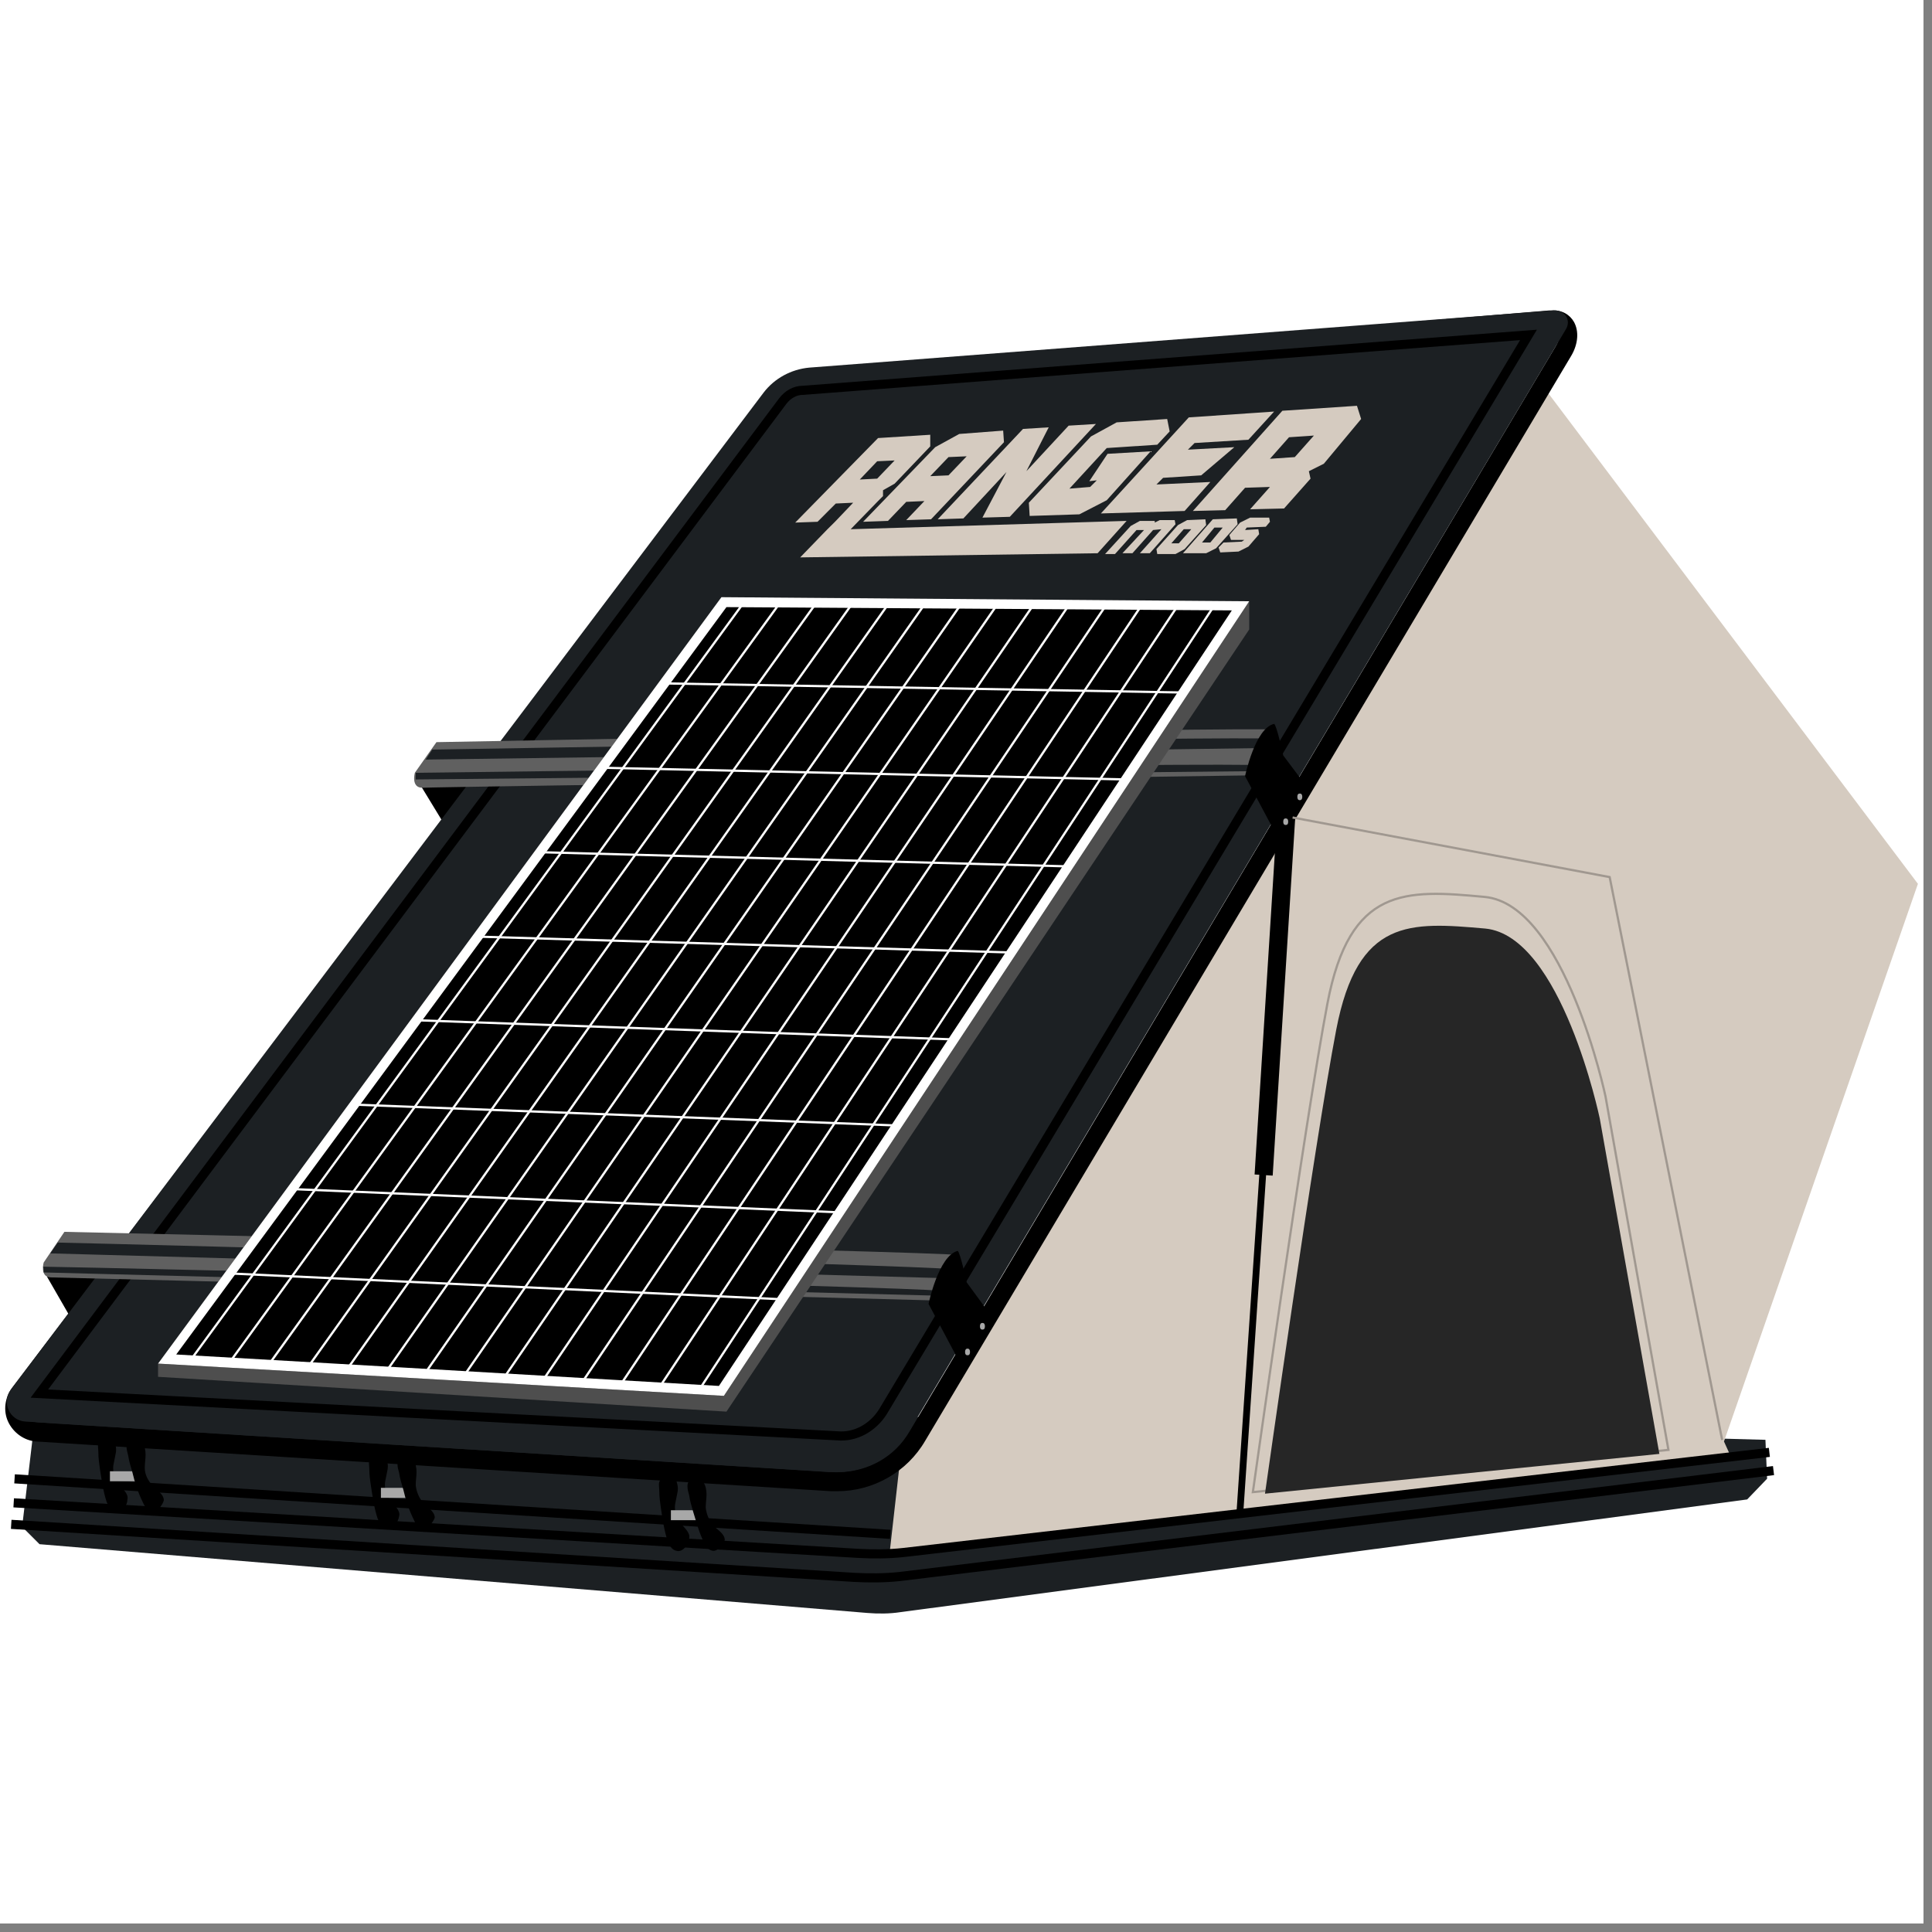 <svg xmlns="http://www.w3.org/2000/svg" xmlns:xlink="http://www.w3.org/1999/xlink" width="150" zoomAndPan="magnify" viewBox="0 0 112.5 112.5" height="150" preserveAspectRatio="xMidYMid meet" version="1.0"><rect x="0" y="0" width="112.5" height="112.5" fill="#808080" stroke="none"/><defs><clipPath id="9bb93f6dd8"><path d="M 0 0 L 112.004 0 L 112.004 112.004 L 0 112.004 Z M 0 0 " clip-rule="nonzero"/></clipPath></defs><g clip-path="url(#9bb93f6dd8)"><path fill="#ffffff" d="M 0 0 L 112.004 0 L 112.004 112.004 L 0 112.004 Z M 0 0 " fill-opacity="1" fill-rule="nonzero"/><path fill="#ffffff" d="M 0 0 L 112.004 0 L 112.004 112.004 L 0 112.004 Z M 0 0 " fill-opacity="1" fill-rule="nonzero"/></g><path fill="#000000" d="M 4.039 76.602 L 2.734 74.336 L 5.051 72.645 L 6.453 74.961 Z M 4.039 76.602 " fill-opacity="1" fill-rule="nonzero"/><path fill="#000000" d="M 25.895 48.039 L 24.543 45.82 L 26.906 44.086 L 28.309 46.449 Z M 25.895 48.039 " fill-opacity="1" fill-rule="nonzero"/><path fill="#1c2023" d="M 102.801 83.84 L 102.898 86.105 L 101.738 87.312 L 52.43 93.875 C 51.805 93.973 51.129 93.973 50.5 93.922 L 2.301 89.918 L 1.289 88.906 L 2.207 81.137 " fill-opacity="1" fill-rule="nonzero"/><path fill="#d5cbc0" d="M 111.68 51.465 L 90.016 22.711 L 52.383 85.285 L 51.805 90.402 L 100.824 84.902 L 100.387 83.938 Z M 111.68 51.465 " fill-opacity="1" fill-rule="nonzero"/><path fill="#000000" d="M 90.352 19.141 C 90.883 19.141 90.883 19.672 90.594 20.152 L 52.961 83.355 C 52.094 84.852 50.5 85.723 48.766 85.723 C 48.668 85.723 48.57 85.723 48.473 85.723 L 2.207 82.828 C 1.531 82.777 1.191 82.008 1.578 81.477 L 45.531 23.531 C 45.871 23.098 46.352 22.855 46.883 22.809 L 90.305 19.188 L 90.352 19.141 M 90.352 18.078 C 90.305 18.078 90.258 18.078 90.207 18.078 L 46.785 21.699 C 45.918 21.793 45.145 22.18 44.664 22.855 L 0.711 80.801 C 0.277 81.379 0.18 82.152 0.469 82.777 C 0.758 83.406 1.387 83.887 2.109 83.938 L 48.379 86.832 C 48.523 86.832 48.621 86.832 48.766 86.832 C 50.84 86.832 52.816 85.723 53.879 83.887 L 91.512 20.684 C 91.898 20.008 91.945 19.285 91.656 18.754 C 91.414 18.32 90.934 18.031 90.352 18.078 Z M 90.352 18.078 " fill-opacity="1" fill-rule="nonzero"/><path stroke-linecap="butt" transform="matrix(0.482, 0, 0, 0.482, -6.72, -6.72)" fill="none" stroke-linejoin="miter" d="M 163.703 197.1 L 166.601 154.198 " stroke="#000000" stroke-width="0.82" stroke-opacity="1" stroke-miterlimit="10"/><path stroke-linecap="butt" transform="matrix(0.482, 0, 0, 0.482, -6.72, -6.72)" fill="none" stroke-linejoin="miter" d="M 169.403 111.4 L 166.601 155.898 " stroke="#000000" stroke-width="2.19" stroke-opacity="1" stroke-miterlimit="10"/><path stroke-linecap="butt" transform="matrix(0.482, 0, 0, 0.482, -6.72, -6.72)" fill="none" stroke-linejoin="miter" d="M 165.298 194.202 L 215.503 189.101 L 207.901 146.401 C 207.901 146.401 203.002 123.197 193.303 122.298 C 183.701 121.399 176.997 121.003 174.301 135.204 C 171.597 149.397 165.298 194.202 165.298 194.202 Z M 165.298 194.202 " stroke="#a09890" stroke-width="0.27" stroke-opacity="1" stroke-miterlimit="10"/><path fill="#262626" d="M 73.66 86.977 L 96.625 84.66 L 93.152 65.121 C 93.152 65.121 90.934 54.504 86.492 54.07 C 82.102 53.684 79.062 53.445 77.809 59.957 C 76.555 66.473 73.66 86.977 73.66 86.977 Z M 73.66 86.977 " fill-opacity="1" fill-rule="nonzero"/><path fill="#1c2023" d="M 91.172 19.188 L 52.961 83.309 C 51.996 84.902 50.258 85.816 48.379 85.723 L 1.48 82.777 C 0.566 82.73 0.082 81.668 0.613 80.945 L 44.469 22.855 C 45.098 22.035 46.062 21.504 47.125 21.406 L 90.449 18.078 C 91.125 18.031 91.512 18.656 91.172 19.188 Z M 91.172 19.188 " fill-opacity="1" fill-rule="nonzero"/><path stroke-linecap="butt" transform="matrix(0.482, 0, 0, 0.482, -6.72, -6.72)" fill="none" stroke-linejoin="miter" d="M 198.598 54.402 L 120.598 184.502 C 119.4 186.397 117.303 187.603 115.1 187.401 L 18.697 182.3 L 108.502 62.401 C 109.101 61.6 110 61.098 110.898 61.098 Z M 198.598 54.402 " stroke="#000000" stroke-width="1.1" stroke-opacity="1" stroke-miterlimit="10"/><path fill="#606060" d="M 74.191 42.492 C 73.66 42.301 25.414 43.215 25.414 43.215 L 24.156 45 C 24.156 45 23.918 45.871 24.594 45.871 C 25.27 45.82 73.129 45.145 73.129 45.145 Z M 74.191 42.492 " fill-opacity="1" fill-rule="nonzero"/><path fill="#1c2023" d="M 73.996 43.023 C 73.465 42.828 25.172 43.648 25.172 43.648 L 24.785 44.23 L 73.852 43.555 Z M 73.996 43.023 " fill-opacity="1" fill-rule="nonzero"/><path fill="#1c2023" d="M 73.32 44.566 C 72.793 44.375 24.207 45 24.207 45 L 24.207 45.387 L 73.273 44.902 Z M 73.32 44.566 " fill-opacity="1" fill-rule="nonzero"/><path fill="#606060" d="M 55.762 73.082 C 55.23 72.887 3.75 71.73 3.75 71.73 L 2.543 73.516 C 2.543 73.516 2.301 74.383 2.977 74.383 C 3.652 74.383 54.797 75.734 54.797 75.734 Z M 55.762 73.082 " fill-opacity="1" fill-rule="nonzero"/><path fill="#1c2023" d="M 3.363 72.355 C 6.211 72.406 54.797 73.707 55.277 73.902 L 55.086 74.43 L 2.93 72.984 Z M 3.363 72.355 " fill-opacity="1" fill-rule="nonzero"/><path fill="#1c2023" d="M 2.543 74.094 L 54.504 75.445 L 54.555 75.156 C 54.07 74.961 6.113 73.805 2.496 73.758 C 2.543 73.707 2.543 74.094 2.543 74.094 Z M 2.543 74.094 " fill-opacity="1" fill-rule="nonzero"/><path fill="#4e4e4e" d="M 9.203 79.402 L 9.203 80.172 L 42.301 82.199 L 72.742 36.652 L 72.742 35.012 L 67.438 35.98 Z M 9.203 79.402 " fill-opacity="1" fill-rule="nonzero"/><path fill="#000000" d="M 72.742 35.012 L 42.008 34.773 L 9.203 79.402 C 9.297 79.402 42.152 81.281 42.152 81.281 Z M 72.742 35.012 " fill-opacity="1" fill-rule="nonzero"/><path fill="#000000" d="M 76.312 46.109 L 74.527 49.004 L 72.5 45.195 C 72.5 45.195 73.082 42.395 74.191 42.152 C 74.336 42.203 74.723 43.988 74.723 43.988 Z M 76.312 46.109 " fill-opacity="1" fill-rule="nonzero"/><path fill="#000000" d="M 57.883 76.844 L 56.098 79.738 L 54.07 75.926 C 54.07 75.926 54.648 73.129 55.762 72.84 C 55.906 72.887 56.289 74.672 56.289 74.672 Z M 57.883 76.844 " fill-opacity="1" fill-rule="nonzero"/><path stroke-linecap="butt" transform="matrix(0.482, 0, 0, 0.482, -6.72, -6.72)" fill="none" stroke-linejoin="miter" d="M 160.699 86.998 L 98.697 181.401 " stroke="#ffffff" stroke-width="0.27" stroke-opacity="1" stroke-miterlimit="10"/><path stroke-linecap="butt" transform="matrix(0.482, 0, 0, 0.482, -6.72, -6.72)" fill="none" stroke-linejoin="miter" d="M 156.303 86.998 L 93.896 181.102 " stroke="#ffffff" stroke-width="0.27" stroke-opacity="1" stroke-miterlimit="10"/><path stroke-linecap="butt" transform="matrix(0.482, 0, 0, 0.482, -6.72, -6.72)" fill="none" stroke-linejoin="miter" d="M 151.898 86.998 L 89.2 180.802 " stroke="#ffffff" stroke-width="0.27" stroke-opacity="1" stroke-miterlimit="10"/><path stroke-linecap="butt" transform="matrix(0.482, 0, 0, 0.482, -6.72, -6.72)" fill="none" stroke-linejoin="miter" d="M 147.599 86.998 L 84.496 180.6 " stroke="#ffffff" stroke-width="0.27" stroke-opacity="1" stroke-miterlimit="10"/><path stroke-linecap="butt" transform="matrix(0.482, 0, 0, 0.482, -6.72, -6.72)" fill="none" stroke-linejoin="miter" d="M 143.098 86.998 L 79.8 180.3 " stroke="#ffffff" stroke-width="0.27" stroke-opacity="1" stroke-miterlimit="10"/><path stroke-linecap="butt" transform="matrix(0.482, 0, 0, 0.482, -6.72, -6.72)" fill="none" stroke-linejoin="miter" d="M 138.798 86.998 L 75.096 180.001 " stroke="#ffffff" stroke-width="0.27" stroke-opacity="1" stroke-miterlimit="10"/><path stroke-linecap="butt" transform="matrix(0.482, 0, 0, 0.482, -6.72, -6.72)" fill="none" stroke-linejoin="miter" d="M 134.402 86.998 L 70.303 179.701 " stroke="#ffffff" stroke-width="0.27" stroke-opacity="1" stroke-miterlimit="10"/><path stroke-linecap="butt" transform="matrix(0.482, 0, 0, 0.482, -6.72, -6.72)" fill="none" stroke-linejoin="miter" d="M 129.998 86.998 L 65.599 179.402 " stroke="#ffffff" stroke-width="0.27" stroke-opacity="1" stroke-miterlimit="10"/><path stroke-linecap="butt" transform="matrix(0.482, 0, 0, 0.482, -6.72, -6.72)" fill="none" stroke-linejoin="miter" d="M 125.601 86.998 L 60.904 179.199 " stroke="#ffffff" stroke-width="0.27" stroke-opacity="1" stroke-miterlimit="10"/><path stroke-linecap="butt" transform="matrix(0.482, 0, 0, 0.482, -6.72, -6.72)" fill="none" stroke-linejoin="miter" d="M 121.197 86.998 L 56.2 178.9 " stroke="#ffffff" stroke-width="0.27" stroke-opacity="1" stroke-miterlimit="10"/><path stroke-linecap="butt" transform="matrix(0.482, 0, 0, 0.482, -6.72, -6.72)" fill="none" stroke-linejoin="miter" d="M 116.801 86.998 L 51.504 178.6 " stroke="#ffffff" stroke-width="0.27" stroke-opacity="1" stroke-miterlimit="10"/><path stroke-linecap="butt" transform="matrix(0.482, 0, 0, 0.482, -6.72, -6.72)" fill="none" stroke-linejoin="miter" d="M 112.396 86.998 L 46.703 178.398 " stroke="#ffffff" stroke-width="0.27" stroke-opacity="1" stroke-miterlimit="10"/><path stroke-linecap="butt" transform="matrix(0.482, 0, 0, 0.482, -6.72, -6.72)" fill="none" stroke-linejoin="miter" d="M 108 86.998 L 41.999 178.098 " stroke="#ffffff" stroke-width="0.27" stroke-opacity="1" stroke-miterlimit="10"/><path stroke-linecap="butt" transform="matrix(0.482, 0, 0, 0.482, -6.72, -6.72)" fill="none" stroke-linejoin="miter" d="M 103.604 86.998 L 37.303 177.799 " stroke="#ffffff" stroke-width="0.27" stroke-opacity="1" stroke-miterlimit="10"/><path stroke-linecap="butt" transform="matrix(0.482, 0, 0, 0.482, -6.72, -6.72)" fill="none" stroke-linejoin="miter" d="M 156.4 97.596 L 94.204 96.503 " stroke="#ffffff" stroke-width="0.27" stroke-opacity="1" stroke-miterlimit="10"/><path stroke-linecap="butt" transform="matrix(0.482, 0, 0, 0.482, -6.72, -6.72)" fill="none" stroke-linejoin="miter" d="M 149.502 108.097 L 86.804 106.696 " stroke="#ffffff" stroke-width="0.27" stroke-opacity="1" stroke-miterlimit="10"/><path stroke-linecap="butt" transform="matrix(0.482, 0, 0, 0.482, -6.72, -6.72)" fill="none" stroke-linejoin="miter" d="M 142.604 118.598 L 79.298 116.898 " stroke="#ffffff" stroke-width="0.27" stroke-opacity="1" stroke-miterlimit="10"/><path stroke-linecap="butt" transform="matrix(0.482, 0, 0, 0.482, -6.72, -6.72)" fill="none" stroke-linejoin="miter" d="M 135.803 129.002 L 71.801 127.099 " stroke="#ffffff" stroke-width="0.27" stroke-opacity="1" stroke-miterlimit="10"/><path stroke-linecap="butt" transform="matrix(0.482, 0, 0, 0.482, -6.72, -6.72)" fill="none" stroke-linejoin="miter" d="M 128.897 139.503 L 64.401 137.203 " stroke="#ffffff" stroke-width="0.27" stroke-opacity="1" stroke-miterlimit="10"/><path stroke-linecap="butt" transform="matrix(0.482, 0, 0, 0.482, -6.72, -6.72)" fill="none" stroke-linejoin="miter" d="M 121.999 149.899 L 56.904 147.397 " stroke="#ffffff" stroke-width="0.27" stroke-opacity="1" stroke-miterlimit="10"/><path stroke-linecap="butt" transform="matrix(0.482, 0, 0, 0.482, -6.72, -6.72)" fill="none" stroke-linejoin="miter" d="M 115.198 160.399 L 49.399 157.598 " stroke="#ffffff" stroke-width="0.27" stroke-opacity="1" stroke-miterlimit="10"/><path stroke-linecap="butt" transform="matrix(0.482, 0, 0, 0.482, -6.72, -6.72)" fill="none" stroke-linejoin="miter" d="M 108.3 170.9 L 41.999 167.8 " stroke="#ffffff" stroke-width="0.27" stroke-opacity="1" stroke-miterlimit="10"/><path fill="#ffffff" d="M 42.301 35.352 L 71.73 35.543 L 41.863 80.703 C 31.203 80.078 14.559 79.113 10.262 78.871 L 42.301 35.352 M 42.008 34.773 L 9.203 79.402 C 9.297 79.402 42.152 81.281 42.152 81.281 L 72.742 35.012 Z M 42.008 34.773 " fill-opacity="1" fill-rule="nonzero"/><path fill="#a8a8a8" d="M 75.012 47.848 C 75.012 47.977 74.961 48.039 74.867 48.039 C 74.77 48.039 74.723 47.977 74.723 47.848 C 74.723 47.719 74.77 47.656 74.867 47.656 C 74.961 47.656 75.012 47.719 75.012 47.848 Z M 75.012 47.848 " fill-opacity="1" fill-rule="nonzero"/><path fill="#a8a8a8" d="M 75.832 46.398 C 75.832 46.527 75.781 46.594 75.688 46.594 C 75.59 46.594 75.543 46.527 75.543 46.398 C 75.543 46.27 75.59 46.207 75.688 46.207 C 75.781 46.207 75.832 46.27 75.832 46.398 Z M 75.832 46.398 " fill-opacity="1" fill-rule="nonzero"/><path fill="#a8a8a8" d="M 56.484 78.727 C 56.484 78.855 56.434 78.918 56.34 78.918 C 56.242 78.918 56.195 78.855 56.195 78.727 C 56.195 78.598 56.242 78.531 56.34 78.531 C 56.434 78.531 56.484 78.598 56.484 78.727 Z M 56.484 78.727 " fill-opacity="1" fill-rule="nonzero"/><path fill="#a8a8a8" d="M 57.352 77.23 C 57.352 77.359 57.305 77.422 57.207 77.422 C 57.109 77.422 57.062 77.359 57.062 77.23 C 57.062 77.102 57.109 77.035 57.207 77.035 C 57.305 77.035 57.352 77.102 57.352 77.23 Z M 57.352 77.23 " fill-opacity="1" fill-rule="nonzero"/><path stroke-linecap="butt" transform="matrix(0.482, 0, 0, 0.482, -6.72, -6.72)" fill="none" stroke-linejoin="miter" d="M 221.996 187.903 L 208.403 119.902 L 170.099 112.704 " stroke="#a09890" stroke-width="0.27" stroke-opacity="1" stroke-miterlimit="10"/><path stroke-linecap="butt" transform="matrix(0.482, 0, 0, 0.482, -6.72, -6.72)" fill="none" stroke-linejoin="miter" d="M 228.198 191.603 L 122.598 204.403 C 120.8 204.597 118.898 204.597 117.1 204.5 L 15.297 198.096 " stroke="#000000" stroke-width="1.1" stroke-opacity="1" stroke-miterlimit="10"/><path stroke-linecap="butt" transform="matrix(0.482, 0, 0, 0.482, -6.72, -6.72)" fill="none" stroke-linejoin="miter" d="M 227.696 189.401 L 123.1 201.496 C 121.302 201.699 119.4 201.699 117.602 201.602 L 15.596 195.497 " stroke="#000000" stroke-width="1.1" stroke-opacity="1" stroke-miterlimit="10"/><path stroke-linecap="butt" transform="matrix(0.482, 0, 0, 0.482, -6.72, -6.72)" fill="none" stroke-linejoin="miter" d="M 121.497 199.302 L 15.702 192.599 " stroke="#000000" stroke-width="1.1" stroke-opacity="1" stroke-miterlimit="10"/><path fill="#000000" d="M 6.742 88.039 C 6.453 87.988 6.305 87.699 6.211 87.457 C 6.016 86.879 5.922 86.203 5.824 85.578 C 5.777 85.238 5.727 84.902 5.727 84.562 C 5.727 84.371 5.68 84.176 5.727 84.031 C 5.777 83.887 5.871 83.695 6.016 83.598 C 6.258 83.504 6.547 83.648 6.645 83.887 C 6.742 84.129 6.789 84.371 6.742 84.613 C 6.691 84.852 6.645 85.094 6.598 85.336 C 6.547 85.723 6.691 86.105 6.887 86.398 C 7.078 86.637 7.512 86.977 7.418 87.312 C 7.418 87.699 7.078 88.086 6.742 88.039 Z M 6.742 88.039 " fill-opacity="1" fill-rule="nonzero"/><path fill="#a8a8a8" d="M 6.402 85.672 L 8.043 85.672 L 8.043 86.254 L 6.402 86.254 Z M 6.402 85.672 " fill-opacity="1" fill-rule="nonzero"/><path fill="#000000" d="M 8.91 87.988 C 8.621 87.988 8.43 87.746 8.332 87.508 C 8.043 86.926 7.852 86.348 7.707 85.723 C 7.609 85.383 7.512 85.094 7.465 84.758 C 7.418 84.562 7.367 84.418 7.367 84.227 C 7.367 84.031 7.465 83.84 7.609 83.793 C 7.852 83.648 8.141 83.793 8.285 83.984 C 8.43 84.176 8.477 84.469 8.477 84.707 C 8.477 84.949 8.43 85.191 8.43 85.48 C 8.43 85.867 8.621 86.203 8.863 86.492 C 9.059 86.734 9.539 86.977 9.539 87.363 C 9.492 87.555 9.25 87.988 8.91 87.988 Z M 8.91 87.988 " fill-opacity="1" fill-rule="nonzero"/><path fill="#000000" d="M 22.52 89.004 C 22.227 88.953 22.082 88.664 21.988 88.422 C 21.793 87.844 21.699 87.168 21.602 86.543 C 21.551 86.203 21.504 85.867 21.504 85.527 C 21.504 85.336 21.457 85.141 21.504 84.996 C 21.551 84.852 21.648 84.66 21.844 84.562 C 22.082 84.469 22.371 84.613 22.469 84.852 C 22.566 85.094 22.613 85.336 22.566 85.578 C 22.52 85.816 22.469 86.059 22.422 86.301 C 22.371 86.688 22.52 87.07 22.711 87.363 C 22.902 87.602 23.336 87.941 23.242 88.277 C 23.191 88.664 22.855 89.051 22.52 89.004 Z M 22.52 89.004 " fill-opacity="1" fill-rule="nonzero"/><path fill="#a8a8a8" d="M 22.18 86.637 L 23.82 86.637 L 23.82 87.219 L 22.18 87.219 Z M 22.18 86.637 " fill-opacity="1" fill-rule="nonzero"/><path fill="#000000" d="M 24.688 89.004 C 24.398 89.004 24.207 88.762 24.109 88.52 C 23.82 87.941 23.629 87.363 23.484 86.734 C 23.387 86.398 23.289 86.105 23.242 85.77 C 23.191 85.578 23.145 85.434 23.145 85.238 C 23.145 85.047 23.242 84.852 23.387 84.805 C 23.629 84.66 23.918 84.805 24.062 84.996 C 24.207 85.191 24.254 85.48 24.254 85.723 C 24.254 85.961 24.207 86.203 24.207 86.492 C 24.254 86.879 24.398 87.219 24.641 87.508 C 24.832 87.746 25.316 87.988 25.316 88.375 C 25.27 88.52 25.027 88.953 24.688 89.004 Z M 24.688 89.004 " fill-opacity="1" fill-rule="nonzero"/><path fill="#000000" d="M 39.402 90.305 C 39.113 90.258 38.969 89.969 38.875 89.727 C 38.68 89.148 38.582 88.473 38.488 87.844 C 38.438 87.508 38.391 87.168 38.391 86.832 C 38.391 86.637 38.344 86.445 38.391 86.301 C 38.438 86.156 38.535 85.961 38.73 85.867 C 38.969 85.77 39.258 85.914 39.355 86.156 C 39.453 86.398 39.5 86.637 39.453 86.879 C 39.402 87.121 39.355 87.363 39.309 87.602 C 39.258 87.988 39.402 88.375 39.598 88.664 C 39.789 88.906 40.223 89.242 40.129 89.582 C 40.078 89.969 39.742 90.402 39.402 90.305 Z M 39.402 90.305 " fill-opacity="1" fill-rule="nonzero"/><path fill="#a8a8a8" d="M 39.066 87.941 L 40.707 87.941 L 40.707 88.52 L 39.066 88.52 Z M 39.066 87.941 " fill-opacity="1" fill-rule="nonzero"/><path fill="#000000" d="M 41.574 90.305 C 41.285 90.305 41.094 90.062 40.996 89.824 C 40.707 89.242 40.562 88.664 40.367 88.039 C 40.273 87.699 40.176 87.41 40.129 87.07 C 40.078 86.879 40.031 86.734 40.031 86.543 C 40.031 86.348 40.129 86.156 40.273 86.105 C 40.465 85.961 40.805 86.105 40.949 86.301 C 41.094 86.492 41.141 86.781 41.141 87.023 C 41.141 87.266 41.094 87.508 41.094 87.797 C 41.141 88.184 41.285 88.52 41.527 88.809 C 41.719 89.051 42.203 89.293 42.203 89.676 C 42.152 89.824 41.914 90.258 41.574 90.305 Z M 41.574 90.305 " fill-opacity="1" fill-rule="nonzero"/><path fill="#d5cbc0" d="M 51.707 30.332 L 52.77 29.223 L 53.828 29.176 L 52.77 30.285 L 54.215 30.238 L 58.461 25.75 L 58.414 25.074 L 55.855 25.27 L 54.457 26.039 L 50.258 30.383 Z M 55.23 26.617 L 56.289 26.57 L 55.23 27.68 L 54.168 27.727 Z M 55.23 26.617 " fill-opacity="1" fill-rule="nonzero"/><path fill="#d5cbc0" d="M 56.098 30.188 L 58.605 27.488 L 57.207 30.141 L 58.801 30.094 L 63.816 24.688 L 62.227 24.785 L 59.766 27.438 L 61.066 24.883 L 59.57 24.977 L 54.602 30.238 Z M 56.098 30.188 " fill-opacity="1" fill-rule="nonzero"/><path fill="#d5cbc0" d="M 59.957 30.043 L 62.852 29.949 L 64.445 29.129 L 67 26.281 L 64.492 26.426 L 63.43 28.02 L 63.867 27.969 L 63.48 28.355 L 62.273 28.453 L 64.445 26.09 L 67.387 25.895 L 68.109 25.121 L 67.965 24.398 L 65.023 24.594 L 63.527 25.414 L 59.91 29.273 Z M 59.957 30.043 " fill-opacity="1" fill-rule="nonzero"/><path fill="#d5cbc0" d="M 68.98 29.754 L 70.477 28.066 L 67.34 28.211 L 67.727 27.824 L 69.945 27.68 L 71.875 26.039 L 69.172 26.184 L 69.559 25.797 L 72.695 25.605 L 74.191 23.965 L 69.223 24.305 L 64.105 29.898 Z M 68.98 29.754 " fill-opacity="1" fill-rule="nonzero"/><path fill="#d5cbc0" d="M 79.258 24.398 L 79.016 23.629 L 74.672 23.918 L 69.461 29.754 L 71.344 29.707 L 72.5 28.402 L 73.949 28.355 L 72.793 29.656 L 74.77 29.609 L 76.312 27.871 L 76.215 27.438 L 77.086 27.004 Z M 75.395 26.617 L 73.949 26.715 L 75.059 25.461 L 76.508 25.363 Z M 75.395 26.617 " fill-opacity="1" fill-rule="nonzero"/><path fill="#d5cbc0" d="M 68.402 30.285 L 67.531 30.285 L 67.242 30.43 L 67.242 30.332 L 66.375 30.332 L 65.844 30.625 L 64.348 32.262 L 64.926 32.262 L 66.18 30.863 L 66.617 30.863 L 65.359 32.215 L 65.941 32.215 L 67.145 30.863 L 67.629 30.816 L 66.375 32.215 L 66.953 32.215 L 68.449 30.527 Z M 68.402 30.285 " fill-opacity="1" fill-rule="nonzero"/><path fill="#d5cbc0" d="M 70.188 30.238 L 69.125 30.285 L 68.594 30.574 L 67.34 31.973 L 67.387 32.262 L 68.449 32.262 L 68.98 31.973 L 70.234 30.574 Z M 68.641 31.637 L 68.207 31.637 L 68.93 30.816 L 69.367 30.816 Z M 68.641 31.637 " fill-opacity="1" fill-rule="nonzero"/><path fill="#d5cbc0" d="M 72.02 30.188 L 70.621 30.238 L 68.883 32.215 L 70.234 32.215 L 70.812 31.926 L 72.066 30.527 Z M 70.477 31.59 L 69.992 31.59 L 70.715 30.719 L 71.199 30.719 Z M 70.477 31.59 " fill-opacity="1" fill-rule="nonzero"/><path fill="#d5cbc0" d="M 72.793 30.141 L 72.211 30.43 L 71.586 31.152 L 71.68 31.441 L 72.453 31.441 L 72.309 31.539 L 71.246 31.59 L 70.957 31.879 L 71.055 32.168 L 72.117 32.117 L 72.695 31.828 L 73.32 31.105 L 73.273 30.816 L 72.5 30.863 L 72.598 30.719 L 73.707 30.672 L 73.949 30.383 L 73.902 30.141 Z M 72.793 30.141 " fill-opacity="1" fill-rule="nonzero"/><path fill="#d5cbc0" d="M 49.535 30.816 L 51.129 29.176 L 51.418 28.887 L 51.418 28.547 L 52.094 28.164 L 54.168 25.992 L 54.168 25.316 L 51.129 25.508 L 46.305 30.43 L 47.605 30.383 L 48.668 29.32 L 49.68 29.273 L 48.621 30.383 L 48.184 30.816 L 46.594 32.457 L 63.914 32.215 L 65.602 30.332 Z M 50.066 27.922 L 51.078 26.859 L 52.094 26.812 L 51.078 27.871 Z M 50.066 27.922 " fill-opacity="1" fill-rule="nonzero"/></svg>